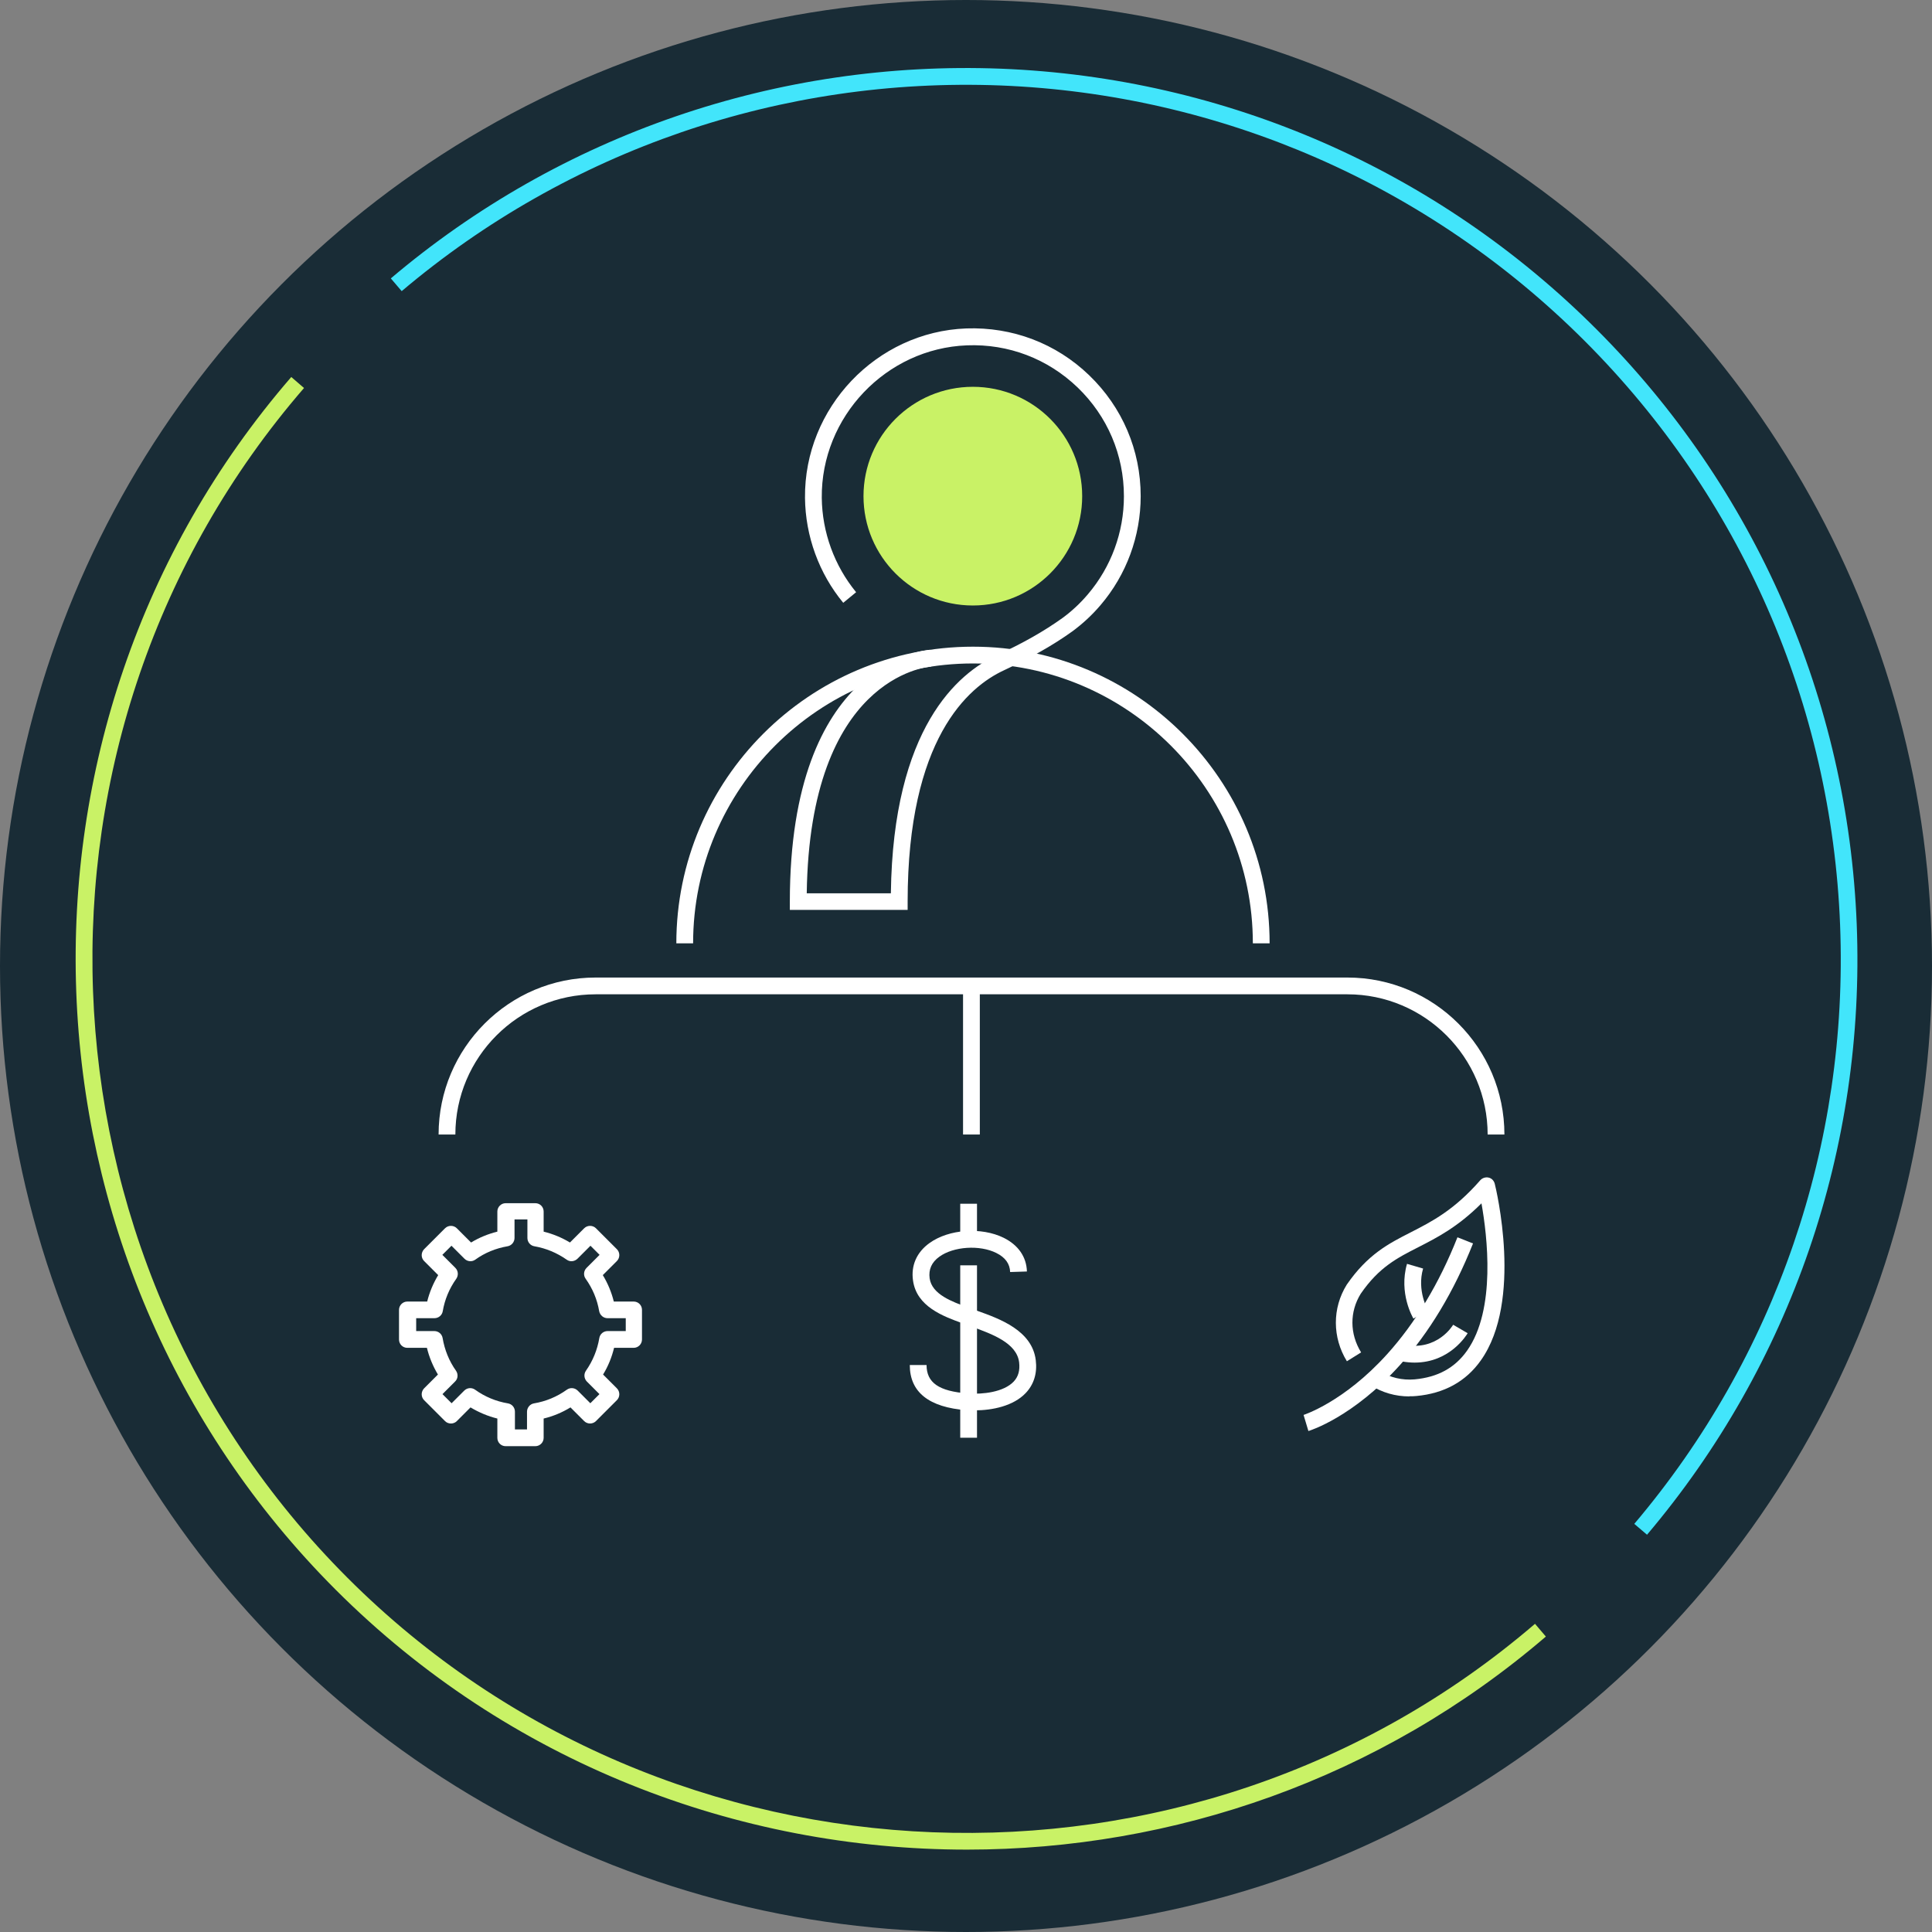<?xml version="1.0" encoding="UTF-8"?>
<svg id="Layer_1" data-name="Layer 1" xmlns="http://www.w3.org/2000/svg" viewBox="0 0 144 144">
  <rect x="0" y="0" width="144" height="144" fill="#808080" stroke="none"/>
  <defs>
    <style>
      .cls-1 {
        fill: #fff;
      }

      .cls-2 {
        fill: #192c36;
      }

      .cls-3 {
        fill: #42e5fb;
      }

      .cls-4 {
        fill: #c9f266;
      }
    </style>
  </defs>
  <g>
    <circle class="cls-2" cx="72" cy="72" r="72"/>
    <g id="Ellipse_3614" data-name="Ellipse 3614">
      <path class="cls-4" d="M72.07,137.86c-17.11,0-34.19-6.51-47.05-19.37C.52,93.98-.94,54.28,21.71,28.1l.95.82C.44,54.6,1.86,93.56,25.91,117.61c23.95,23.95,62.82,25.46,88.5,3.42l.81.95c-12.38,10.62-27.78,15.88-43.15,15.88Z"/>
    </g>
    <g id="Ellipse_3614-2" data-name="Ellipse 3614">
      <path class="cls-3" d="M122.76,114.39l-.95-.81c10.53-12.43,15.98-28.28,15.34-44.63-.64-16.44-7.4-31.9-19.04-43.54S91,7.02,74.57,6.37c-16.33-.63-32.19,4.81-44.63,15.33l-.81-.95c12.67-10.73,28.83-16.27,45.48-15.63,16.75.66,32.51,7.55,44.37,19.41s18.75,27.62,19.41,44.37c.65,16.66-4.9,32.81-15.63,45.49Z"/>
    </g>
  </g>
  <circle class="cls-4" cx="72.51" cy="36.98" r="8.15"/>
  <path class="cls-1" d="M67.64,67.82h-8.77v-.62c0-17.89,10.03-18.74,10.46-18.77l.08,1.25c-.37.03-9.06.85-9.28,16.9h6.27c.16-12.33,5-16.41,7.91-17.75,1.95-.9,3.5-1.78,4.87-2.76.7-.51,1.34-1.11,1.9-1.77,1.74-2.04,2.69-4.63,2.69-7.31,0-3.09-1.23-5.97-3.45-8.11-2.23-2.14-5.15-3.26-8.25-3.14-6.03.23-10.88,5.33-10.82,11.37.03,2.56.94,5.06,2.56,7.03l-.96.79c-1.81-2.19-2.82-4.97-2.85-7.82-.07-6.71,5.32-12.38,12.02-12.63,3.44-.12,6.69,1.11,9.16,3.49,2.47,2.38,3.84,5.58,3.84,9.01,0,2.98-1.06,5.86-2.99,8.12-.63.74-1.34,1.4-2.12,1.97-1.42,1.02-3.09,1.96-5.08,2.89-2.68,1.24-7.18,5.12-7.18,17.24v.62Z"/>
  <path class="cls-1" d="M94.63,70.31h-1.25c0-11.5-9.36-20.86-20.86-20.86s-20.86,9.36-20.86,20.86h-1.25c0-12.19,9.92-22.11,22.11-22.11s22.11,9.92,22.11,22.11Z"/>
  <path class="cls-1" d="M112.13,84.56h-1.25c0-5.76-4.69-10.45-10.45-10.45h-56.04c-5.76,0-10.45,4.69-10.45,10.45h-1.25c0-6.45,5.25-11.7,11.7-11.7h56.04c6.45,0,11.7,5.25,11.7,11.7Z"/>
  <rect class="cls-1" x="71.78" y="73.48" width="1.25" height="11.08"/>
  <path class="cls-1" d="M72.65,105.13c-.2,0-.4,0-.59-.02-2.83-.21-4.25-1.35-4.25-3.37h1.25c0,1.32.92,1.96,3.08,2.12,1.12.08,2.66-.1,3.41-.88.35-.37.48-.84.41-1.44-.18-1.45-2.03-2.11-3.51-2.65l-.71-.26c-1.44-.52-3.42-1.24-3.69-3.19-.16-1.12.28-2.11,1.23-2.79,1.44-1.04,3.87-1.21,5.53-.39,1.09.54,1.7,1.43,1.73,2.51l-1.25.04c-.02-.61-.36-1.09-1.03-1.42-1.24-.62-3.19-.49-4.25.28-.57.41-.81.95-.72,1.61.17,1.2,1.67,1.74,2.88,2.18l.7.25c1.62.58,4.06,1.45,4.33,3.67.12.97-.14,1.81-.75,2.45-.91.96-2.47,1.29-3.8,1.29Z"/>
  <rect class="cls-1" x="71.57" y="94.31" width="1.25" height="12.85"/>
  <rect class="cls-1" x="71.57" y="89.72" width="1.25" height="2.31"/>
  <g>
    <path class="cls-1" d="M105.04,104.08c-1.03,0-2.01-.28-2.88-.83l.67-1.06c.78.49,1.68.7,2.61.62,1.72-.16,2.99-.85,3.9-2.13,2.18-3.07,1.51-8.59,1.08-10.99-1.77,1.77-3.32,2.56-4.71,3.27-1.57.8-2.93,1.49-4.29,3.47-.83,1.34-.83,2.98.03,4.37l-1.06.66c-1.09-1.77-1.1-3.96-.01-5.71,1.56-2.26,3.12-3.06,4.77-3.9,1.58-.81,3.22-1.64,5.18-3.88.15-.17.39-.25.62-.2.23.05.4.23.46.46.09.35,2.12,8.73-1.04,13.17-1.11,1.57-2.73,2.46-4.8,2.65-.17.02-.35.02-.52.02Z"/>
    <path class="cls-1" d="M97.52,106.66l-.36-1.2s3-.95,6.23-4.53c2.11-2.34,3.88-5.27,5.24-8.71l1.16.46c-1.42,3.58-3.26,6.64-5.47,9.09-3.49,3.86-6.66,4.85-6.8,4.89Z"/>
    <path class="cls-1" d="M105.35,98.28c-.05-.08-1.11-1.9-.48-4.08l1.2.35c-.48,1.64.35,3.08.35,3.09l-1.07.64Z"/>
    <path class="cls-1" d="M105.44,101.56c-.31,0-.63-.03-.97-.09l.22-1.23c2.44.45,3.57-1.42,3.62-1.5l1.08.63c-.06.1-1.3,2.19-3.95,2.19Z"/>
  </g>
  <path class="cls-1" d="M39.9,107.79h-2.21c-.35,0-.62-.28-.62-.62v-1.44c-.7-.17-1.38-.46-2-.83l-1.02,1.02c-.23.24-.65.24-.88,0l-1.56-1.56c-.12-.12-.18-.28-.18-.44s.07-.33.18-.44l1.03-1.03c-.37-.62-.65-1.29-.82-1.99h-1.46c-.35,0-.62-.28-.62-.62v-2.21c0-.34.28-.62.62-.62h1.48c.17-.69.45-1.36.82-1.97l-1.05-1.05c-.12-.12-.18-.28-.18-.44s.07-.33.18-.44l1.56-1.56c.24-.24.64-.24.88,0l1.06,1.06c.61-.37,1.27-.64,1.96-.81v-1.5c0-.34.28-.62.62-.62h2.21c.35,0,.62.28.62.62v1.5c.69.17,1.35.44,1.96.81l1.06-1.06c.24-.24.64-.24.88,0l1.56,1.56c.24.24.24.64,0,.88l-1.05,1.05c.37.61.65,1.28.82,1.97h1.48c.35,0,.62.28.62.62v2.21c0,.34-.28.62-.62.62h-1.46c-.17.7-.44,1.37-.82,1.99l1.03,1.03c.24.24.24.64,0,.88l-1.56,1.56c-.24.24-.64.24-.88,0l-1.02-1.02c-.62.38-1.29.66-2,.83v1.44c0,.34-.28.62-.62.62ZM38.32,106.54h.96v-1.32c0-.3.22-.57.52-.62.89-.15,1.71-.49,2.45-1.02.25-.18.59-.15.81.07l.94.94.68-.68-.94-.94c-.21-.22-.24-.55-.07-.8.52-.74.85-1.56,1-2.44.05-.3.31-.52.62-.52h1.35v-.96h-1.36c-.3,0-.56-.22-.62-.52-.15-.88-.49-1.69-1.01-2.42-.18-.25-.15-.59.07-.81l.97-.97-.68-.68-.97.97c-.22.21-.55.25-.8.07-.73-.51-1.54-.85-2.41-1-.3-.05-.52-.31-.52-.62v-1.38h-.96v1.38c0,.3-.22.57-.52.62-.87.15-1.69.48-2.41,1-.25.18-.59.14-.8-.07l-.97-.97-.68.68.97.97c.22.22.24.56.07.81-.52.73-.86,1.54-1.01,2.42-.05.3-.31.52-.62.52h-1.36v.96h1.35c.31,0,.57.22.62.52.15.88.48,1.71,1,2.44.17.25.15.59-.07.8l-.94.94.68.68.94-.94c.22-.22.56-.25.81-.07.74.53,1.56.87,2.45,1.02.3.05.52.31.52.62v1.32Z"/>
</svg>